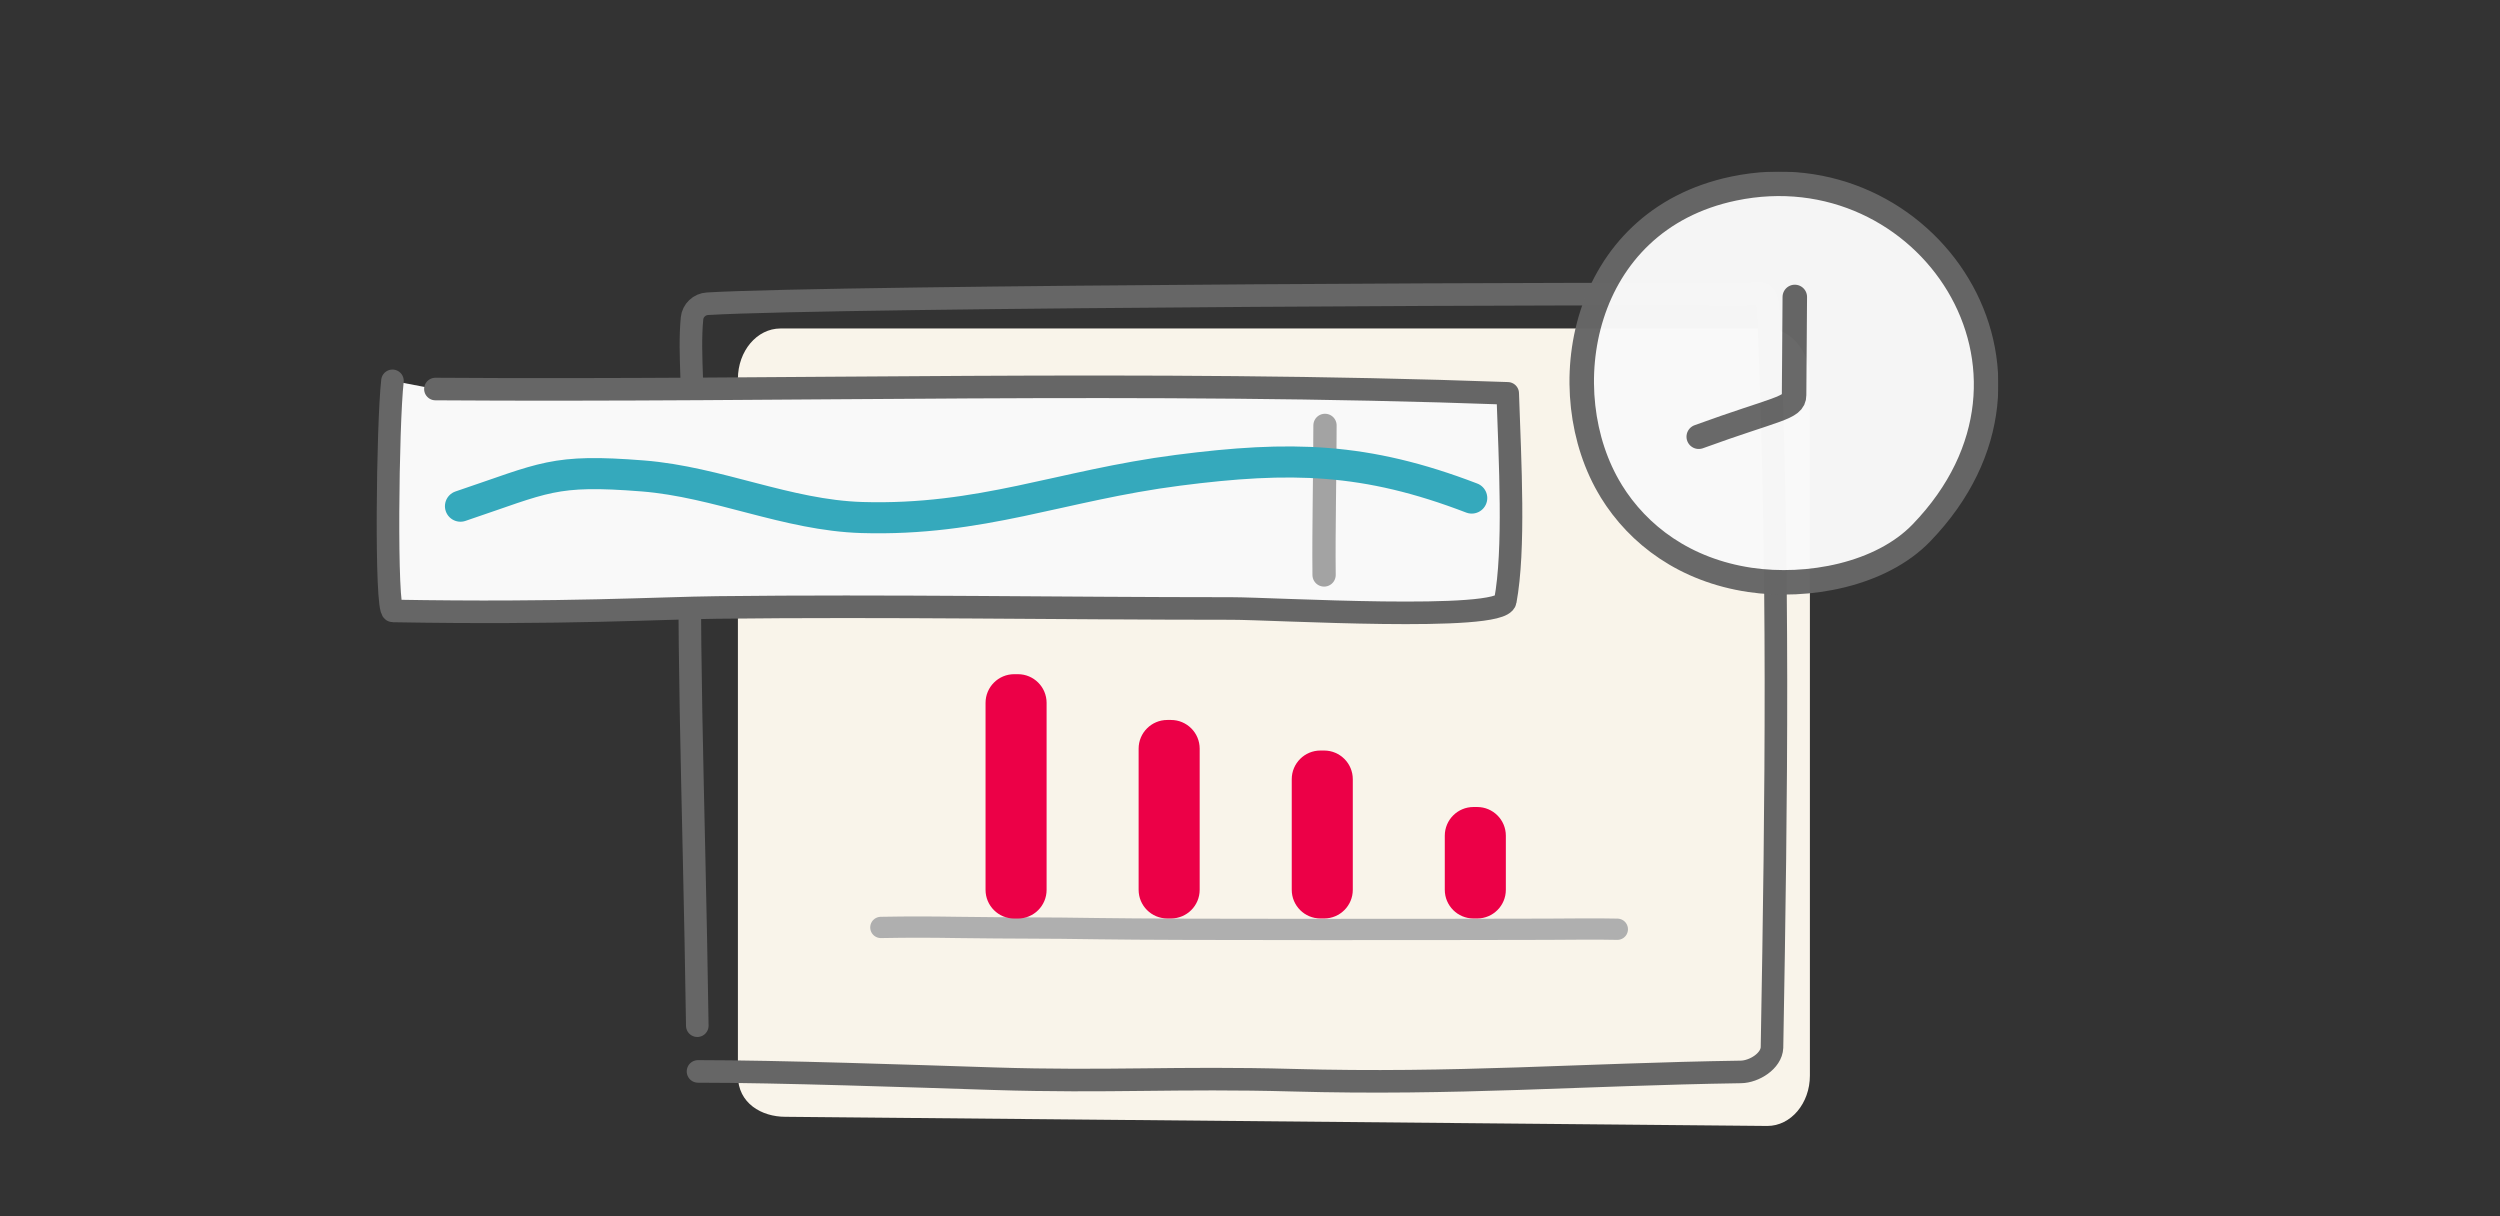 <svg width="370" height="180" viewBox="0 0 370 180" fill="none" xmlns="http://www.w3.org/2000/svg">
<rect x="0" y="0" width="370" height="180" fill="#333333" stroke="none"/>
<g clip-path="url(#clip0_69_10514)">
<path d="M261.558 166.641L116.224 165.286C112.75 165.286 109.21 163.311 109.21 159.189V56.069C109.21 51.956 112.025 48.616 115.508 48.616H261.567C265.04 48.616 267.865 51.956 267.865 56.069V159.189C267.865 163.301 265.05 166.641 261.567 166.641H261.558Z" fill="#F9F4EA"/>
<path d="M103.2 151.804C102.684 116.518 101.511 91.422 102.408 68.035C102.827 58.416 101.902 52.71 102.417 47.138C102.532 45.945 103.515 45.02 104.707 44.953C123.887 43.808 250.28 43.34 256.568 43.588C260.919 43.76 261.52 41.966 261.768 46.947C263.285 84.457 262.942 116.556 262.255 155.029C262.179 157.023 259.631 158.617 257.637 158.645C233.953 159.008 215.442 160.544 191.234 159.867C174.144 159.399 164.135 160.191 147.045 159.647C135.213 159.266 115.146 158.569 103.305 158.569" stroke="#666666" stroke-width="3.34" stroke-linecap="round" stroke-linejoin="round"/>
<g opacity="0.98">
<path d="M238.446 72.642C229.515 58.11 233.752 32.68 256.586 27.909C285.03 21.965 307.464 54.923 284.382 78.854C278.38 85.085 267.521 87.098 258.962 85.82C249.42 84.388 242.492 79.236 238.437 72.642H238.446Z" fill="#F9F9F9" stroke="#666666" stroke-width="3.626" stroke-linecap="round" stroke-linejoin="round"/>
<path d="M251.413 64.636C262.939 60.438 265.525 60.438 265.525 58.491C265.525 55.18 265.63 47.27 265.63 43.949" fill="#F9F9F9"/>
<path d="M251.413 64.636C262.939 60.438 265.525 60.438 265.525 58.491C265.525 55.18 265.63 47.27 265.63 43.949" stroke="#666666" stroke-width="3.626" stroke-linecap="round" stroke-linejoin="round"/>
</g>
<path d="M58.084 56.364C57.358 62.767 57.034 90.4 58.15 90.42C83.57 90.868 97.454 90 106.194 89.904C131.538 89.609 156.9 90.057 182.253 90.057C188.513 90.057 222.206 92.089 222.788 88.941C224.2 81.326 223.494 68.463 223.141 58.215C177.244 56.364 132.664 57.71 88.36 57.71C76.538 57.71 76.089 56.794 64.439 57.576" fill="#F9F9F9"/>
<path d="M58.084 56.364C57.358 62.767 57.034 90.4 58.15 90.42C83.57 90.868 97.454 90 106.194 89.904C131.538 89.609 156.9 90.057 182.253 90.057C188.513 90.057 222.196 92.089 222.788 88.941C224.2 81.326 223.494 68.463 223.141 58.215C168.885 56.25 117.263 57.948 64.439 57.576" stroke="#666666" stroke-width="3.34" stroke-linecap="round" stroke-linejoin="round"/>
<path d="M196.099 62.958C196.099 70.01 195.889 78.092 195.965 85.095L196.099 62.958Z" fill="white"/>
<path d="M196.099 62.958C196.099 70.01 195.889 78.092 195.965 85.095" stroke="#A3A3A3" stroke-width="3.445" stroke-linecap="round" stroke-linejoin="round"/>
<path d="M68.15 74.915C80.717 70.687 81.824 69.39 95.135 70.439C106.223 71.317 116.471 76.26 127.558 76.594C145.259 77.119 156.957 71.842 174.362 69.6C190.974 67.462 202.119 67.691 217.816 73.712" stroke="#35A9BC" stroke-width="4.599" stroke-miterlimit="10" stroke-linecap="round"/>
<path d="M130.367 137.261C134.67 137.184 137.542 137.194 141.846 137.261C149.832 137.375 154.622 137.308 162.609 137.442C173.182 137.623 218.42 137.557 229.002 137.528C232.495 137.518 235.892 137.452 239.365 137.528" stroke="#AFAFAF" stroke-width="3.149" stroke-miterlimit="10" stroke-linecap="round"/>
<path d="M150.651 99.78H150.107C147.762 99.78 145.861 101.681 145.861 104.026V131.698C145.861 134.043 147.762 135.944 150.107 135.944H150.651C152.996 135.944 154.897 134.043 154.897 131.698V104.026C154.897 101.681 152.996 99.78 150.651 99.78Z" fill="#EC0047"/>
<path d="M173.306 106.555H172.762C170.417 106.555 168.516 108.456 168.516 110.801V131.688C168.516 134.033 170.417 135.934 172.762 135.934H173.306C175.651 135.934 177.552 134.033 177.552 131.688V110.801C177.552 108.456 175.651 106.555 173.306 106.555Z" fill="#EC0047"/>
<path d="M195.968 111.078H195.424C193.079 111.078 191.178 112.979 191.178 115.324V131.689C191.178 134.034 193.079 135.935 195.424 135.935H195.968C198.313 135.935 200.214 134.034 200.214 131.689V115.324C200.214 112.979 198.313 111.078 195.968 111.078Z" fill="#EC0047"/>
<path d="M218.619 119.437H218.075C215.73 119.437 213.829 121.338 213.829 123.683V131.688C213.829 134.034 215.73 135.935 218.075 135.935H218.619C220.964 135.935 222.865 134.034 222.865 131.688V123.683C222.865 121.338 220.964 119.437 218.619 119.437Z" fill="#EC0047"/>
</g>
<defs>
<clipPath id="clip0_69_10514">
<rect width="240" height="141.25" fill="white" transform="translate(55.758 25.391)"/>
</clipPath>
</defs>
</svg>

